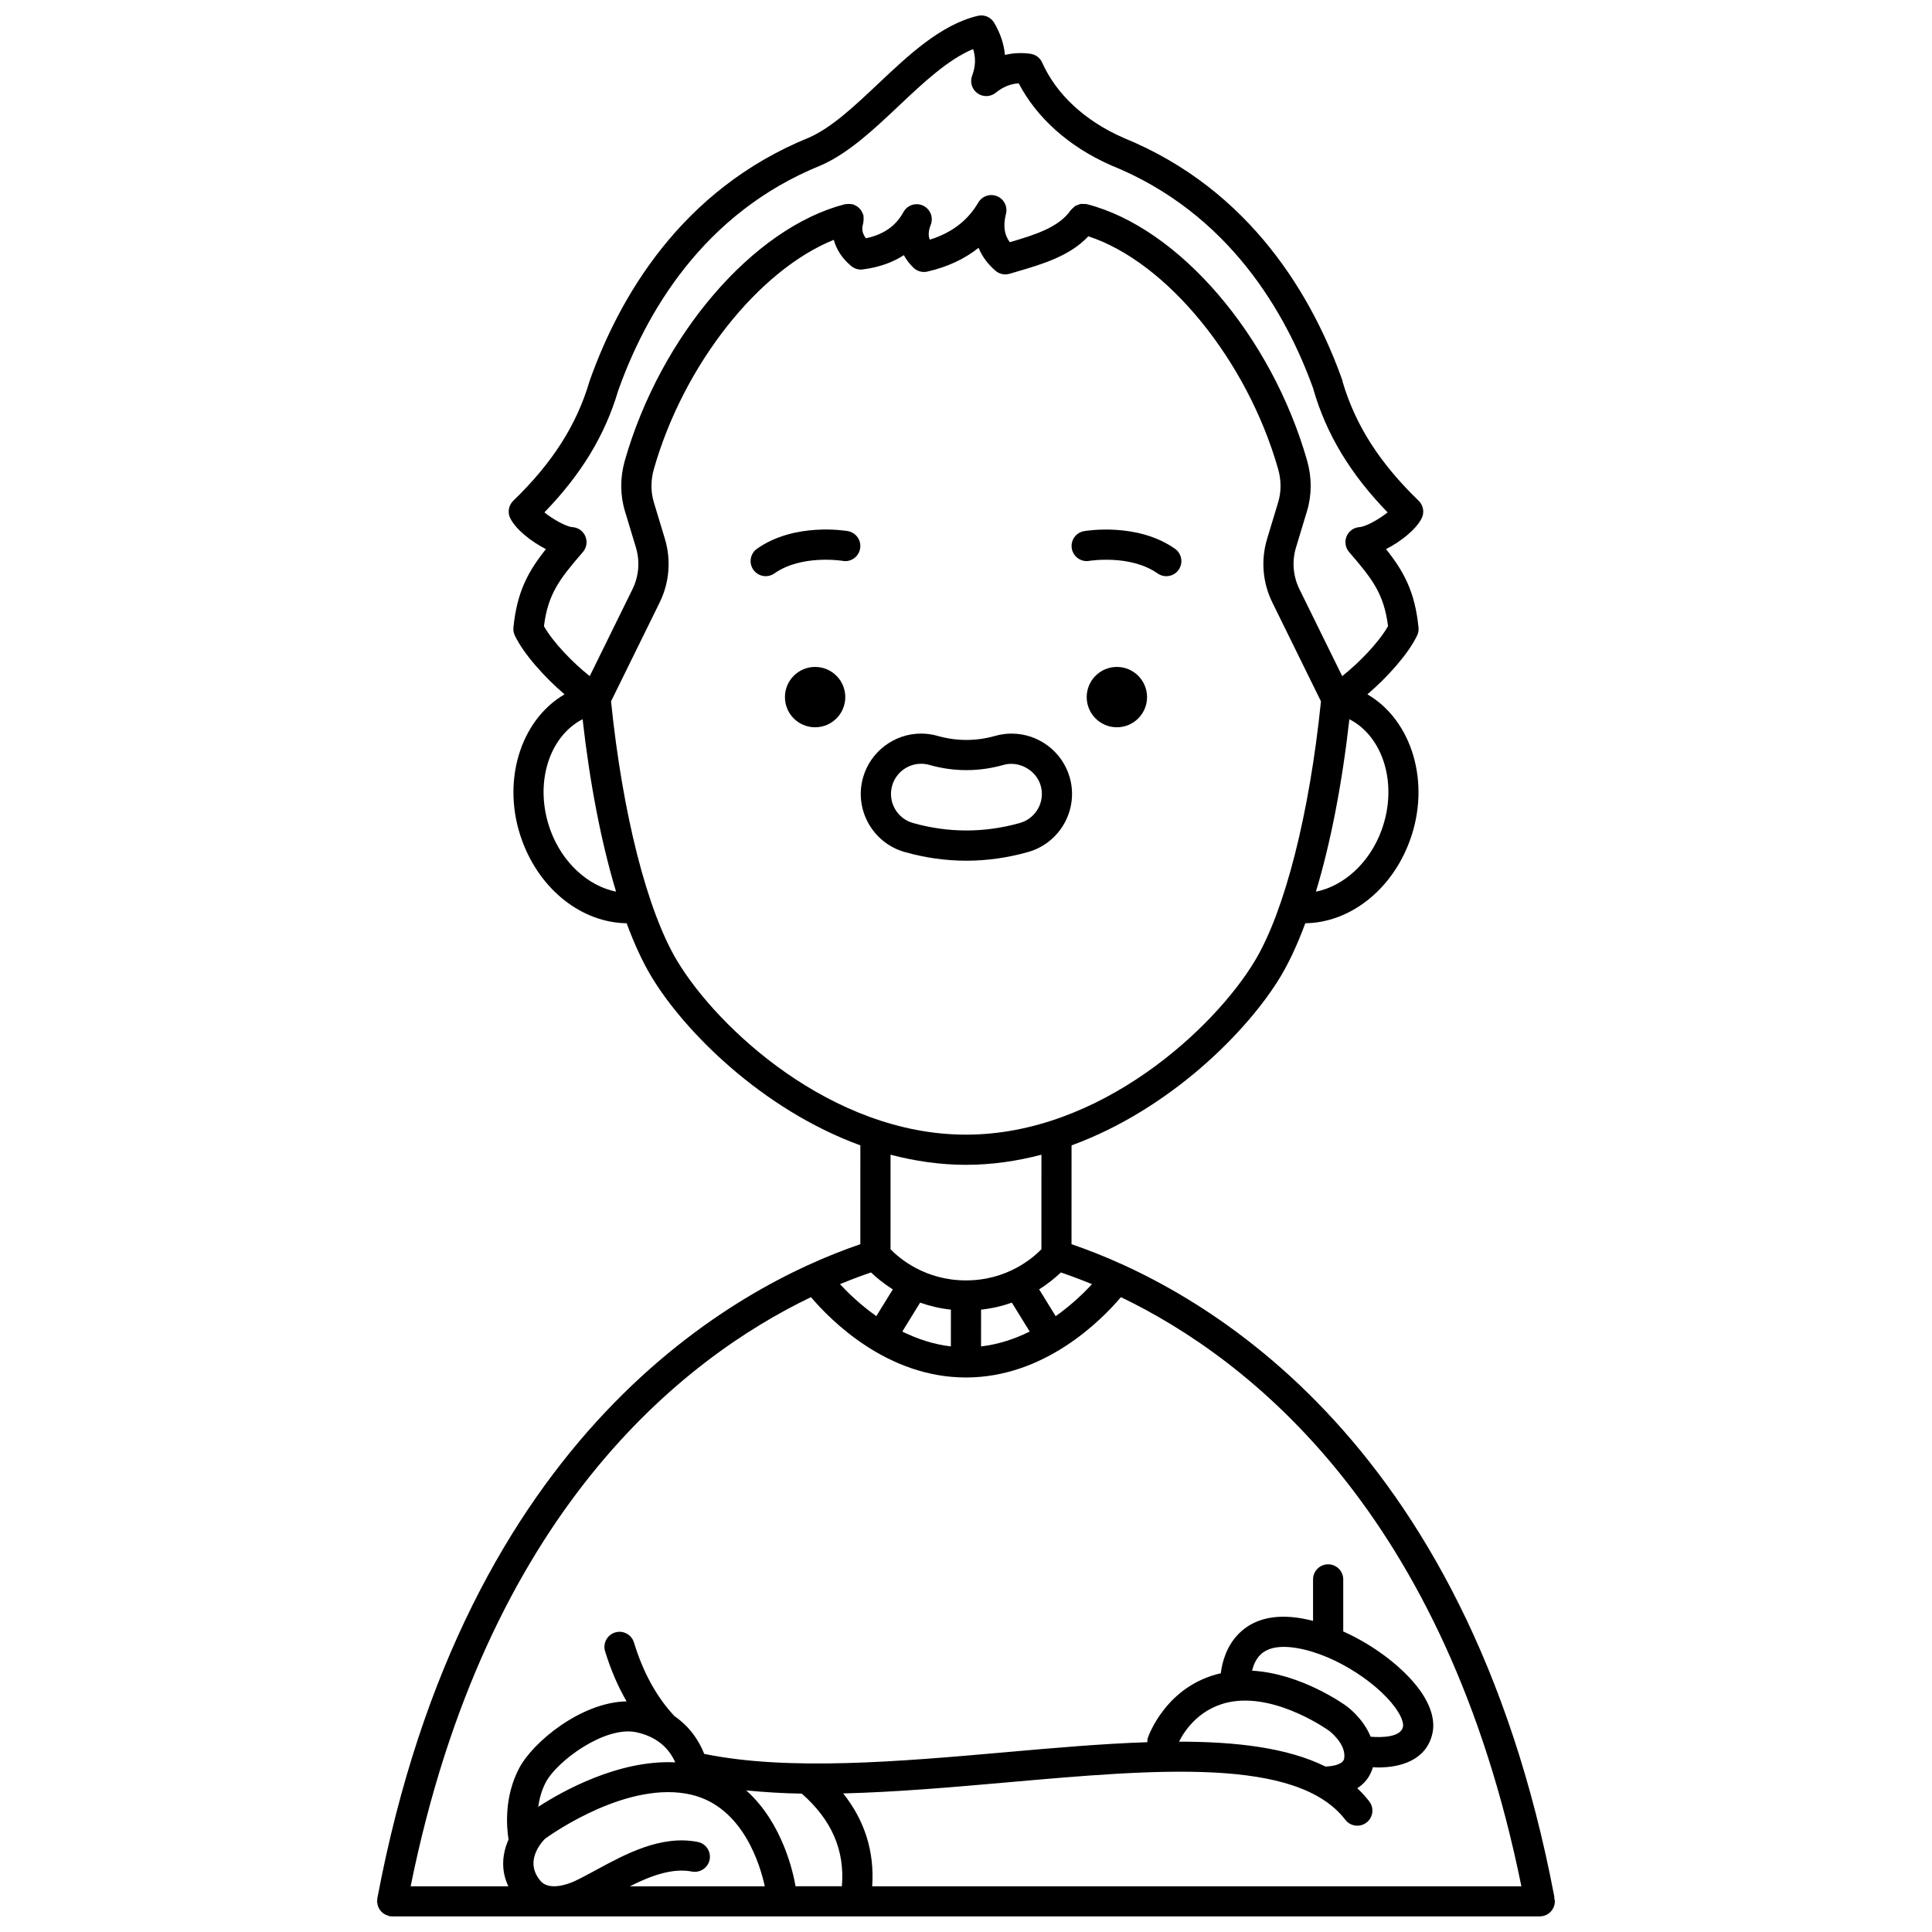 <?xml version="1.0" encoding="UTF-8"?>
<!-- Uploaded to: SVG Repo, www.svgrepo.com, Generator: SVG Repo Mixer Tools -->
<svg width="800px" height="800px" version="1.1" viewBox="144 144 512 512" xmlns="http://www.w3.org/2000/svg">
 <defs>
  <clipPath id="a">
   <path d="m243 148.09h314v503.81h-314z"/>
  </clipPath>
 </defs>
 <path d="m432.65 292.64c0.109-0.02 10.902-1.766 18.129 3.328 0.699 0.496 1.504 0.73 2.301 0.73 1.254 0 2.496-0.586 3.269-1.695 1.27-1.809 0.84-4.297-0.965-5.574-9.973-7.027-23.523-4.766-24.098-4.672-2.172 0.379-3.617 2.441-3.25 4.613 0.379 2.172 2.449 3.637 4.613 3.269z"/>
 <path d="m368.69 284.75c-0.57-0.102-14.105-2.359-24.074 4.672-1.805 1.27-2.238 3.766-0.965 5.574 0.777 1.105 2.016 1.695 3.269 1.695 0.797 0 1.598-0.234 2.301-0.73 7.231-5.094 17.992-3.34 18.105-3.328 2.176 0.402 4.238-1.082 4.613-3.25 0.383-2.176-1.074-4.25-3.25-4.633z"/>
 <path d="m447.98 328.74c0 4.418-3.578 7.996-7.996 7.996-4.414 0-7.996-3.578-7.996-7.996 0-4.414 3.582-7.996 7.996-7.996 4.418 0 7.996 3.582 7.996 7.996"/>
 <path d="m368.01 328.74c0 4.418-3.578 7.996-7.996 7.996s-7.996-3.578-7.996-7.996c0-4.414 3.578-7.996 7.996-7.996s7.996 3.582 7.996 7.996"/>
 <path d="m416.46 369.79c8.484-2.406 13.434-11.254 11.039-19.715-1.926-6.867-8.258-11.664-15.402-11.664-1.477 0-2.938 0.203-4.352 0.605-5.09 1.438-10.211 1.434-15.254 0.008-1.422-0.406-2.902-0.617-4.387-0.617-7.121 0-13.445 4.785-15.387 11.641-2.402 8.484 2.547 17.34 11.027 19.742 5.394 1.531 10.898 2.309 16.355 2.309 5.461-0.004 10.965-0.781 16.359-2.309zm-30.527-7.695c-4.242-1.203-6.715-5.629-5.512-9.871 0.969-3.426 4.129-5.82 7.691-5.82 0.738 0 1.473 0.105 2.195 0.312 6.481 1.836 13.105 1.836 19.629-0.004 4.098-1.172 8.707 1.383 9.871 5.535 1.199 4.231-1.281 8.652-5.523 9.852-9.387 2.648-18.988 2.648-28.352-0.004z"/>
 <g clip-path="url(#a)">
  <path d="m555.91 647.08c-0.012-0.141 0.031-0.277 0.004-0.414-23.445-123.48-95.203-161.75-127.95-172.94l0.008-26.188c26.137-9.543 46.738-30.324 55.406-44.77 2.328-3.879 4.516-8.637 6.539-14.094 11.781-0.168 22.863-8.727 27.684-21.848 5.648-15.355 0.602-31.922-11.227-38.82 5.273-4.504 10.785-10.621 13.168-15.566 0.32-0.664 0.453-1.398 0.379-2.133-0.938-9.469-3.898-14.875-8.609-20.781 3.883-1.996 7.824-5.09 9.402-8.082 0.828-1.57 0.52-3.504-0.754-4.738-10.348-10.008-16.75-20.023-20.145-31.492-0.027-0.117-0.008-0.227-0.047-0.34-7.719-21.762-24.082-50.559-58.137-64.387-0.012-0.008-0.02-0.02-0.035-0.023-10.074-4.422-17.676-11.484-21.406-19.871-0.562-1.262-1.738-2.148-3.106-2.336-2.34-0.324-4.598-0.223-6.769 0.305-0.25-2.848-1.191-5.68-2.82-8.48-0.887-1.527-2.676-2.301-4.391-1.879-9.801 2.356-18.242 10.32-26.406 18.02-6.301 5.945-12.254 11.562-18.285 14.234l-0.004 0.004c-34.066 13.82-50.418 42.656-58.137 64.434-0.012 0.035-0.004 0.074-0.016 0.113-0.012 0.035-0.039 0.059-0.051 0.098-3.387 11.516-9.797 21.562-20.18 31.602-1.277 1.234-1.582 3.168-0.754 4.738 1.578 2.992 5.523 6.086 9.402 8.082-4.715 5.91-7.672 11.316-8.609 20.781-0.074 0.73 0.059 1.469 0.379 2.133 2.379 4.945 7.891 11.062 13.164 15.566-11.828 6.902-16.875 23.461-11.227 38.82 4.82 13.117 15.902 21.684 27.684 21.848 2.023 5.457 4.211 10.215 6.539 14.094 8.668 14.445 29.266 35.227 55.402 44.77l-0.008 26.188c-32.793 11.207-104.66 49.562-128.01 173.41-0.023 0.125 0.016 0.242 0.004 0.367-0.02 0.125-0.082 0.238-0.082 0.371 0 0.148 0.066 0.277 0.082 0.418 0.027 0.273 0.074 0.523 0.156 0.777 0.078 0.246 0.176 0.473 0.301 0.695 0.125 0.223 0.258 0.422 0.418 0.621 0.164 0.199 0.34 0.371 0.543 0.535 0.195 0.16 0.395 0.297 0.621 0.414 0.234 0.129 0.477 0.219 0.734 0.301 0.141 0.043 0.25 0.137 0.395 0.16 0.246 0.047 0.496 0.066 0.738 0.066h0.004 42.668c0.094 0 0.188 0.023 0.281 0.023 0.109 0 0.211-0.02 0.316-0.023h260.89c2.211 0 4-1.793 4-4 0-0.273-0.102-0.523-0.16-0.789zm-172.79-150.21 4.723-7.66c2.434 0.867 5.156 1.531 8.156 1.859l-0.008 9.742c-4.699-0.543-9.004-2.031-12.871-3.941zm-8.285-15.66c1.301 1.25 3.242 2.891 5.773 4.484l-4.371 7.09c-4.152-2.934-7.418-6.078-9.641-8.473 2.961-1.219 5.727-2.25 8.238-3.102zm29.16 9.859c3.004-0.328 5.727-0.988 8.16-1.859l4.727 7.668c-3.871 1.906-8.18 3.391-12.895 3.938zm19.77 1.73-4.379-7.106c2.519-1.594 4.457-3.234 5.754-4.481 2.519 0.855 5.285 1.887 8.254 3.109-2.223 2.394-5.477 5.539-9.629 8.477zm86.34-128.73c-3.184 8.66-10.047 14.777-17.375 16.227 3.856-12.75 6.914-28.355 8.871-45.695 9.074 4.668 12.93 17.434 8.504 29.469zm-221.95-54.129c1.074-8.605 4.191-12.551 10.316-19.641 0.992-1.152 1.25-2.762 0.66-4.168-0.586-1.402-1.918-2.348-3.438-2.438-1.547-0.098-5.117-2.019-7.422-3.906 9.797-10.117 16.047-20.434 19.539-32.207 0-0.004 0.004-0.008 0.004-0.012 7.176-20.25 22.324-47.059 53.723-59.742 0.02-0.008 0.035-0.027 0.055-0.035 0.02-0.008 0.039-0.004 0.059-0.012 7.285-3.223 14.027-9.578 20.539-15.73 6.414-6.055 13.02-12.281 19.699-15.047 0.742 2.359 0.648 4.652-0.262 7.051-0.645 1.688-0.07 3.598 1.395 4.656 1.465 1.062 3.457 1.004 4.859-0.133 1.914-1.551 3.922-2.371 6.09-2.488 4.809 9.188 13.363 16.816 24.336 21.66 0.012 0.004 0.02 0.016 0.027 0.02 31.32 12.59 46.512 39.18 53.762 59.418 0.016 0.059 0 0.117 0.016 0.172 3.484 11.863 9.75 22.246 19.613 32.426-2.305 1.887-5.879 3.809-7.422 3.906-1.52 0.094-2.852 1.039-3.438 2.438-0.586 1.398-0.332 3.016 0.66 4.168 6.125 7.09 9.242 11.035 10.316 19.641-2.422 4.281-7.648 9.699-12.145 13.242l-11.332-23.039c-1.695-3.453-2.019-7.387-0.906-11.062l2.914-9.633c1.293-4.266 1.305-8.875 0.039-13.34-9.453-33.145-34-61.742-58.371-67.996-0.031-0.008-0.059 0.004-0.09-0.004-0.32-0.074-0.637-0.055-0.957-0.051-0.199 0.004-0.402-0.039-0.598-0.008-0.277 0.043-0.523 0.176-0.785 0.281-0.215 0.082-0.449 0.133-0.645 0.25-0.195 0.121-0.344 0.305-0.516 0.461-0.219 0.191-0.453 0.363-0.629 0.605-0.02 0.027-0.047 0.039-0.066 0.062-3.168 4.57-9.434 6.512-16.145 8.48-1.488-1.996-1.797-4.391-1.016-7.531 0.48-1.926-0.531-3.918-2.375-4.664-1.84-0.746-3.953-0.031-4.957 1.684-2.797 4.785-7.016 8.016-12.848 9.836-0.422-1.004-0.43-2.223 0.242-3.93 0.773-1.969-0.117-4.195-2.035-5.086-1.906-0.898-4.195-0.141-5.203 1.715-1.992 3.668-5.25 5.949-9.926 6.938-1.199-1.52-1.078-2.82-0.719-4.012 0.027-0.094 0.004-0.184 0.023-0.281 0.059-0.262 0.066-0.516 0.07-0.789s0.008-0.535-0.039-0.801c-0.016-0.094 0.008-0.184-0.016-0.277-0.039-0.156-0.145-0.273-0.203-0.418-0.102-0.258-0.203-0.5-0.352-0.73-0.141-0.215-0.301-0.398-0.48-0.582-0.176-0.184-0.352-0.352-0.559-0.5-0.223-0.16-0.465-0.273-0.715-0.383-0.145-0.062-0.258-0.172-0.41-0.219-0.094-0.027-0.184-0.004-0.281-0.023-0.258-0.059-0.512-0.062-0.785-0.07-0.281-0.008-0.543-0.008-0.812 0.039-0.094 0.016-0.18-0.008-0.27 0.012-24.371 6.254-48.914 34.848-58.371 68-1.262 4.457-1.25 9.066 0.039 13.332l2.914 9.633c1.113 3.684 0.789 7.613-0.906 11.062l-11.332 23.043c-4.484-3.543-9.711-8.957-12.137-13.242zm1.734 54.129c-4.426-12.039-0.566-24.797 8.504-29.473 1.961 17.336 5.019 32.945 8.871 45.691-7.32-1.449-14.195-7.562-17.375-16.219zm33.574 34.586c-7.953-13.25-14.477-38.918-17.531-68.793l12.879-26.188c2.59-5.273 3.082-11.277 1.383-16.906l-2.914-9.637c-0.848-2.793-0.848-5.848 0-8.824 7.922-27.773 27.812-52.734 47.688-60.754 0.676 2.559 2.203 4.926 4.606 6.945 0.855 0.719 1.957 1.047 3.086 0.902 4.234-0.555 7.863-1.82 10.871-3.781 0.629 1.168 1.469 2.266 2.519 3.301 0.973 0.961 2.367 1.359 3.703 1.051 5.328-1.223 9.867-3.332 13.578-6.301 0.926 2.277 2.43 4.316 4.488 6.082 0.734 0.629 1.66 0.961 2.598 0.961 0.379 0 0.758-0.055 1.137-0.164l1.672-0.492c7.016-2.051 14.238-4.172 19.195-9.438 20.719 6.789 42.031 32.703 50.297 61.684 0.848 2.981 0.848 6.035 0 8.828l-2.914 9.637c-1.703 5.625-1.211 11.629 1.383 16.906l12.879 26.188c-3.055 29.875-9.578 55.543-17.531 68.793-10.68 17.801-40.902 46.039-76.539 46.039-35.637 0.004-65.855-28.238-76.531-46.039zm76.535 54.035c6.887 0 13.566-0.996 19.992-2.68l-0.008 25.055c-2.219 2.281-9.031 8.254-19.98 8.254-10.945 0-17.754-5.934-20.004-8.254l0.008-25.055c6.422 1.684 13.105 2.68 19.992 2.68zm-41.086 35.066c5.328 6.273 20.254 21.289 41.066 21.293h0.004c20.816 0 35.746-15.016 41.078-21.289 34.039 16.363 86.055 57.113 106.12 156.13h-172.04c0.629-9.172-1.961-17.406-7.684-24.613 14.105-0.352 28.875-1.645 43.414-2.926 39.504-3.488 76.82-6.785 89.66 9.918 0.789 1.023 1.977 1.562 3.176 1.562 0.848 0 1.707-0.27 2.43-0.828 1.75-1.344 2.082-3.856 0.734-5.606-0.969-1.254-2.027-2.418-3.172-3.5 1.973-1.27 3.457-3.125 4.133-5.57 0.469 0.023 0.914 0.074 1.398 0.074 6.016 0 12.742-1.957 14.359-8.941 0.801-3.473-0.379-7.508-3.406-11.672-4.094-5.625-11.719-11.629-20.211-15.438v-13.789c0-2.207-1.789-4-4-4-2.211 0-4 1.793-4 4v10.977c-1.883-0.469-3.766-0.828-5.629-0.988-5.82-0.504-10.516 0.922-13.906 4.246-3.375 3.301-4.535 7.602-4.918 10.637-14.422 3.281-19.113 16.484-19.312 17.074-0.137 0.395-0.148 0.801-0.156 1.195-11.961 0.395-24.812 1.527-37.891 2.684-28.141 2.484-57.145 4.981-79.531 0.418-1.379-3.5-3.84-7.231-7.871-9.996-4.711-5.016-8.328-11.574-10.754-19.531-0.645-2.106-2.867-3.305-4.988-2.66-2.109 0.645-3.301 2.879-2.664 4.988 1.488 4.879 3.406 9.297 5.699 13.281-12.02 0.203-24.77 10.754-28.426 17.625-4.055 7.621-3.387 15.66-2.856 18.988-1.574 3.539-2.18 7.914-0.055 12.391l-25.891 0.008c20.055-99.02 72.051-139.77 106.09-156.14zm-46.203 115.32c6.059 1.328 8.898 4.914 10.238 7.965-15-0.727-29.953 7.66-36.309 11.785 0.297-2.106 0.871-4.379 2.039-6.57 2.973-5.578 15.688-15.004 24.031-13.18zm16.191 29.055c-9.742-1.906-19.242 3.262-26.879 7.41-1.973 1.07-3.844 2.086-5.731 2.977-0.059 0.031-6.375 3.09-9.047-0.055-2.586-3.051-2.055-6.019-0.965-8.184 0.082-0.129 0.137-0.27 0.207-0.406 0.691-1.23 1.527-2.16 1.973-2.602 2.129-1.531 22.172-15.559 38.758-11.652 13.863 3.258 18.34 19.059 19.457 24.266h-35.746c5.461-2.738 11.203-4.922 16.445-3.902 2.148 0.41 4.266-0.996 4.691-3.16 0.414-2.168-0.996-4.269-3.164-4.691zm12.859-13.652c4.769 0.461 9.656 0.773 14.723 0.852 7.926 6.957 11.43 15.023 10.629 24.551h-12.285c-0.52-3.102-3.277-16.672-13.066-25.402zm171.96-21.992c1.836 2.516 2.273 4.32 2.082 5.164-0.625 2.707-5.449 2.856-8.566 2.598-1.992-4.918-6.199-7.977-6.398-8.117-0.551-0.402-11.992-8.648-25.027-9.387 0.367-1.469 1.02-3.062 2.234-4.25 1.648-1.617 4.219-2.273 7.625-1.996 10.477 0.91 22.965 9 28.051 15.988zm-42.871-1.594c12.043-1.754 25.129 7.602 25.328 7.746 0.047 0.031 4.57 3.383 4.066 7.281-0.242 1.91-3.769 2.191-4.977 2.231-10.02-4.961-23.48-6.59-38.812-6.594 1.488-2.961 5.668-9.379 14.395-10.664z"/>
 </g>
</svg>